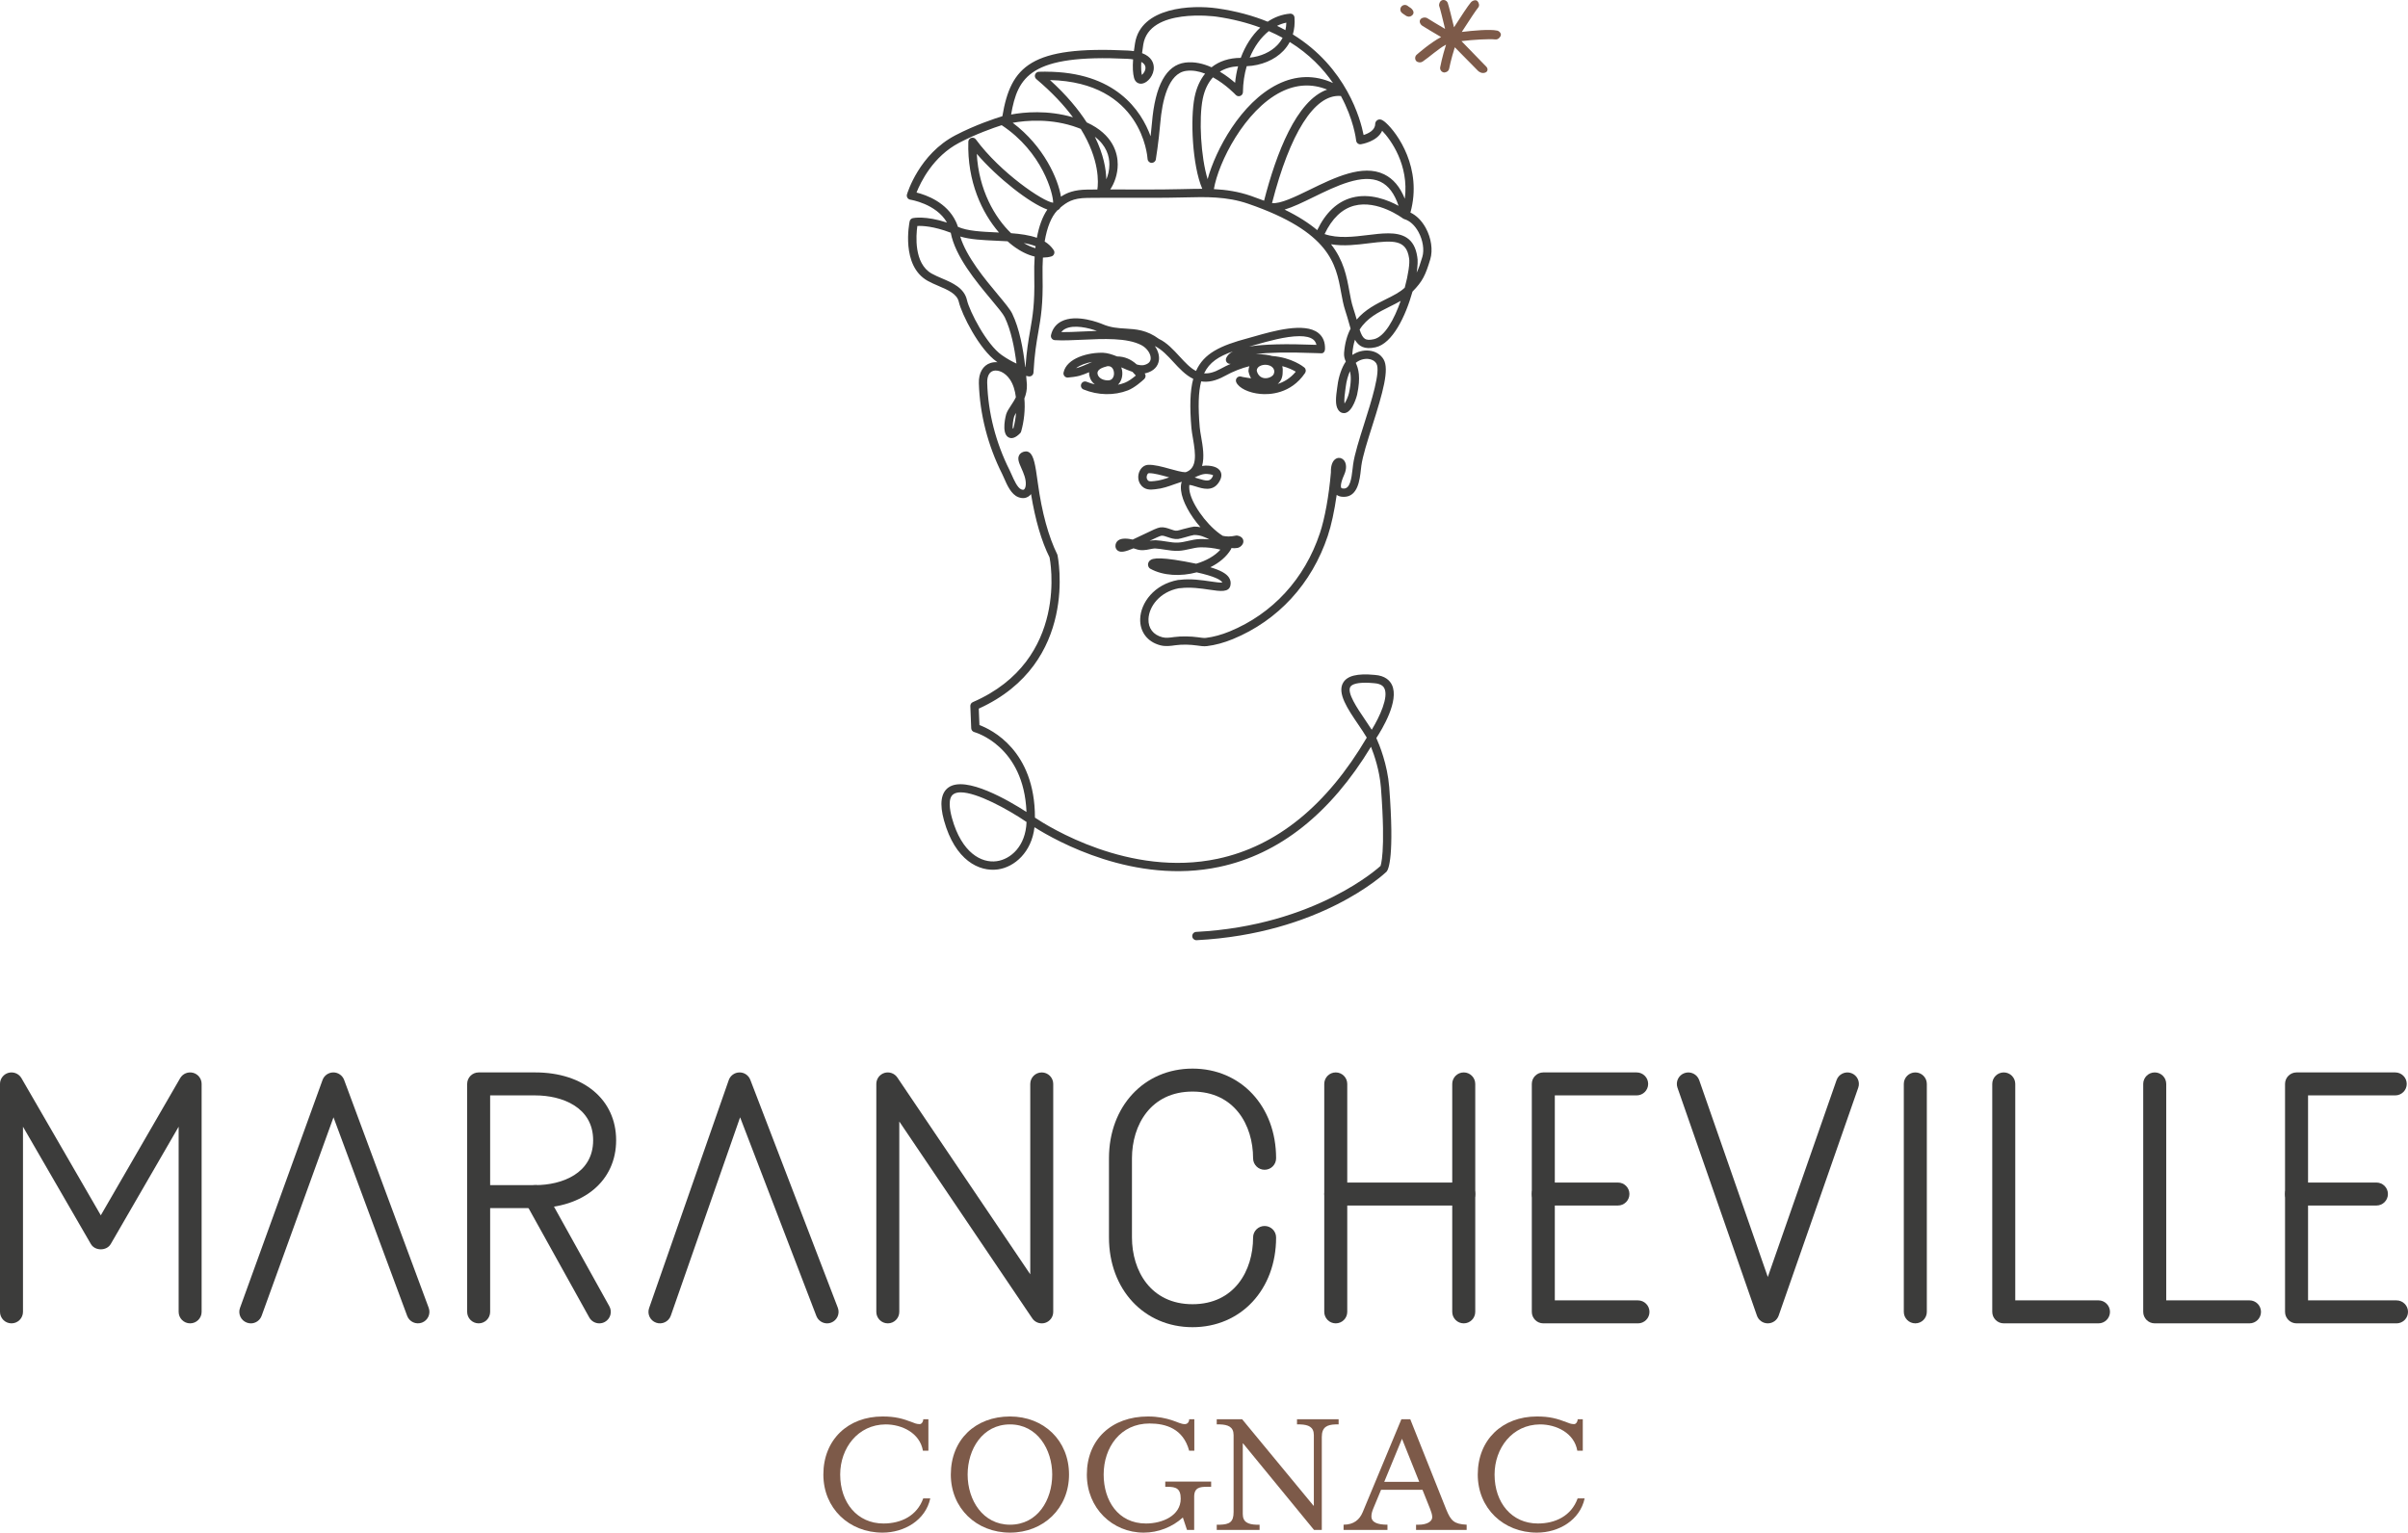 <?xml version="1.0" encoding="UTF-8"?>
<svg xmlns="http://www.w3.org/2000/svg" id="Layer_1" viewBox="0 0 185.22 117.918">
  <defs>
    <style>.cls-1{fill:#3c3c3b;}.cls-2{fill:#7d5a49;}</style>
  </defs>
  <path class="cls-2" d="M115.154,2.354c-.557-.121-1.849-.001-2.715.103.681-1.058,1.109-1.696,1.258-1.871.123-.148.067-.359-.045-.491-.122-.15-.398-.055-.521.095-.219.254-.778,1.113-1.29,1.909-.166-.69-.4-1.639-.48-1.866-.064-.182-.265-.278-.445-.213-.182.065-.255.341-.213.446.066.171.265.988.451,1.758-.504-.293-1.118-.666-1.365-.822-.161-.102-.441-.055-.544.107-.102.164.009.382.173.484.18.114.865.532,1.429.857-.831.443-1.744,1.244-1.879,1.361-.142.129-.154.349-.026.494.07.077.304.154.492.028.508-.34,1.22-1,1.793-1.298-.297.943-.442,1.686-.451,1.747-.028.191.105.368.296.396.018.003.338-.01.396-.296,0-.015.144-.738.434-1.644l1.787,1.815c.068.071.325.25.593.115.173-.086.177-.301.04-.439l-1.908-1.965c.888-.109,2.133-.181,2.592-.129.214.024.348-.128.417-.264.086-.169-.078-.376-.266-.417Z"></path>
  <path class="cls-2" d="M108.269.447c-.154-.111-.369-.082-.487.073-.116.156-.083.374.073.489l.096.071q.091.07.209.14s.263.175.493-.073c.229-.249-.135-.527-.135-.527-.085-.051-.085-.049-.149-.098l-.1-.075Z"></path>
  <path class="cls-2" d="M71.412,111.616h-.422c-.236-1.364-1.611-2.023-2.871-2.023-2.141.014-3.493,1.837-3.493,3.858,0,2.165,1.317,3.766,3.329,3.766,1.353,0,2.576-.588,3.058-1.929h.542c-.365,1.681-2.001,2.631-3.67,2.631-2.577,0-4.553-1.87-4.553-4.468,0-2.681,1.895-4.468,4.553-4.468.987,0,1.551.163,2.317.457.116.046.293.131.54.131.176,0,.27-.237.27-.32v-.057h.399v2.422Z"></path>
  <path class="cls-2" d="M77.688,108.983c2.599,0,4.54,1.846,4.54,4.468,0,2.598-1.965,4.468-4.54,4.468-2.577,0-4.552-1.87-4.552-4.468,0-2.681,1.894-4.468,4.552-4.468ZM77.688,117.309c2.128,0,3.247-1.906,3.247-3.858,0-1.928-1.142-3.858-3.247-3.858-2.118,0-3.259,1.917-3.259,3.858,0,1.976,1.176,3.858,3.259,3.858Z"></path>
  <path class="cls-2" d="M91.866,111.616h-.399c-.448-1.683-1.777-2.093-3.046-2.093-2.236,0-3.529,1.834-3.529,3.928,0,1.999,1.105,3.766,3.257,3.766,1.259,0,2.67-.602,2.67-1.909,0-.786-.365-.914-1.012-.914h-.176v-.4h3.529v.4h-.341c-.495,0-.964.046-.964.751v2.565h-.553l-.318-.955c-.8.732-1.893,1.164-3.011,1.164-2.399,0-4.374-1.87-4.374-4.468,0-2.681,1.892-4.468,4.703-4.468.789,0,1.377.142,1.823.283.46.149.717.305,1.012.305.235,0,.33-.213.33-.32v-.057h.399v2.422Z"></path>
  <path class="cls-2" d="M94.886,110.414c0-.634-.426-.798-1.05-.822h-.246v-.398h1.952l5.493,6.655h.024v-5.434c0-.634-.422-.798-1.047-.822h-.248v-.398h3.201v.398h-.248c-.622.024-1.046.189-1.046.967v7.15h-.6l-5.457-6.657h-.022v5.433c0,.636.422.8,1.045.824h.248v.4h-3.295v-.4h.246c.718-.024,1.05-.189,1.05-.964v-5.931Z"></path>
  <path class="cls-2" d="M108.475,109.194l2.775,6.962c.352.859.601,1.105,1.563,1.153v.4h-3.892v-.4h.223c.565,0,1.022-.224,1.022-.577,0-.211-.092-.447-.163-.635l-.587-1.471h-3.188l-.6,1.446c-.081.2-.141.39-.141.602,0,.47.494.635,1.234.635v.4h-3.376v-.4c.799,0,1.236-.4,1.472-.964l2.976-7.151h.681ZM106.473,114.014h2.694l-1.328-3.316-1.366,3.316Z"></path>
  <path class="cls-2" d="M121.746,111.616h-.422c-.235-1.364-1.613-2.023-2.869-2.023-2.141.014-3.495,1.837-3.495,3.858,0,2.165,1.319,3.766,3.329,3.766,1.355,0,2.575-.588,3.06-1.929h.539c-.364,1.681-1.998,2.631-3.67,2.631-2.574,0-4.551-1.87-4.551-4.468,0-2.681,1.893-4.468,4.551-4.468.989,0,1.555.163,2.318.457.118.046.296.131.539.131.177,0,.273-.237.273-.32v-.057h.398v2.422Z"></path>
  <path class="cls-1" d="M14.624,101.818c-.488,0-.883-.397-.883-.884v-14.246l-5.222,9.025c-.316.546-1.214.546-1.53,0l-5.221-9.025v14.246c0,.487-.397.884-.884.884-.488,0-.884-.397-.884-.884v-17.537c0-.4.268-.752.655-.856.389-.101.794.065.994.411l6.105,10.554,6.105-10.554c.2-.346.604-.512.995-.411.387.103.655.455.655.856v17.537c0,.487-.396.884-.884.884Z"></path>
  <path class="cls-1" d="M80.13,101.818c-.289,0-.565-.141-.732-.389l-10.226-15.143v14.648c0,.487-.395.884-.883.884-.488,0-.884-.397-.884-.884v-17.537c0-.39.253-.732.625-.848.37-.111.774.03.991.352l10.225,15.145v-14.648c0-.489.396-.886.884-.886.488,0,.883.397.883.886v17.537c0,.39-.253.732-.625.846-.085.025-.171.038-.258.038Z"></path>
  <path class="cls-1" d="M147.324,101.818c-.489,0-.886-.397-.886-.884v-17.537c0-.489.396-.886.886-.886.488,0,.885.397.885.886v17.537c0,.487-.397.884-.885.884Z"></path>
  <path class="cls-1" d="M161.413,101.818h-7.286c-.489,0-.885-.397-.885-.884v-17.537c0-.489.396-.886.885-.886.488,0,.884.397.884.886v16.652h6.402c.488,0,.884.398.884.885s-.395.884-.884.884Z"></path>
  <path class="cls-1" d="M173.028,101.818h-7.289c-.488,0-.885-.397-.885-.884v-17.537c0-.489.397-.886.885-.886.489,0,.884.397.884.886v16.652h6.405c.489,0,.884.398.884.885s-.395.884-.884.884Z"></path>
  <path class="cls-1" d="M102.743,101.818c-.488,0-.883-.397-.883-.884v-17.537c0-.489.395-.886.883-.886.489,0,.886.397.886.886v17.537c0,.487-.396.884-.886.884Z"></path>
  <path class="cls-1" d="M112.589,101.818c-.488,0-.885-.397-.885-.884v-17.537c0-.489.397-.886.885-.886.489,0,.885.397.885.886v17.537c0,.487-.396.884-.885.884Z"></path>
  <path class="cls-1" d="M112.589,92.752h-9.846c-.488,0-.883-.397-.883-.886,0-.487.395-.882.883-.882h9.846c.489,0,.885.395.885.882,0,.489-.396.886-.885.886Z"></path>
  <path class="cls-1" d="M124.448,92.752h-5.739c-.489,0-.884-.397-.884-.886,0-.487.395-.882.884-.882h5.739c.489,0,.885.395.885.882,0,.489-.396.886-.885.886Z"></path>
  <path class="cls-1" d="M125.989,101.818h-7.28c-.489,0-.884-.397-.884-.884v-17.537c0-.489.395-.886.884-.886h7.18c.488,0,.885.397.885.886,0,.487-.397.882-.885.882h-6.295v15.771h6.396c.489,0,.885.398.885.885s-.396.884-.885.884Z"></path>
  <path class="cls-1" d="M182.792,92.752h-6.146c-.488,0-.885-.397-.885-.886,0-.487.397-.882.885-.882h6.146c.489,0,.884.395.884.882,0,.489-.395.886-.884.886Z"></path>
  <path class="cls-1" d="M184.335,101.818h-7.688c-.488,0-.885-.397-.885-.884v-17.537c0-.489.397-.886.885-.886h7.59c.489,0,.886.397.886.886,0,.487-.397.882-.886.882h-6.704v15.771h6.803c.488,0,.885.398.885.885s-.397.884-.885.884Z"></path>
  <path class="cls-1" d="M36.817,101.818c-.489,0-.884-.397-.884-.884v-17.537c0-.489.396-.886.884-.886h4.356c3.72,0,6.219,2.097,6.219,5.22,0,3.12-2.499,5.22-6.219,5.22h-3.472v7.983c0,.487-.397.884-.884.884ZM37.701,91.182h3.472c2.053,0,4.451-.902,4.451-3.451s-2.398-3.452-4.451-3.452h-3.472v6.903Z"></path>
  <path class="cls-1" d="M46.098,101.818c-.311,0-.612-.165-.774-.455l-4.924-8.867c-.238-.427-.084-.966.344-1.203.422-.237.964-.083,1.201.346l4.925,8.867c.237.426.083.965-.344,1.202-.135.074-.283.11-.428.11Z"></path>
  <path class="cls-1" d="M135.976,101.818h0c-.376,0-.711-.238-.835-.593l-6.112-17.539c-.159-.461.084-.965.545-1.125.457-.16.965.084,1.126.544l5.277,15.145,5.288-15.145c.159-.461.67-.705,1.125-.544.46.16.705.665.543,1.127l-6.122,17.537c-.124.354-.459.593-.835.593Z"></path>
  <path class="cls-1" d="M19.291,101.819c-.1,0-.202-.018-.301-.055-.459-.166-.696-.672-.53-1.131l6.35-17.539c.126-.349.457-.58.828-.583h.003c.37,0,.7.231.829.577l6.506,17.538c.17.457-.065.967-.521,1.136-.46.17-.967-.064-1.136-.52l-5.667-15.277-5.528,15.271c-.131.36-.471.584-.832.584Z"></path>
  <path class="cls-1" d="M63.62,101.819c-.355,0-.69-.217-.826-.569l-5.866-15.285-5.33,15.261c-.162.462-.667.703-1.127.543-.461-.161-.704-.665-.543-1.125l6.125-17.538c.122-.351.45-.588.821-.594.373-.008.705.221.839.568l6.731,17.538c.174.455-.054.967-.509,1.142-.104.04-.211.06-.316.06Z"></path>
  <path class="cls-1" d="M91.728,102.113c-3.724,0-6.427-2.902-6.427-6.902v-6.094c0-3.997,2.703-6.899,6.427-6.899,3.725,0,6.428,2.902,6.428,6.899,0,.487-.396.884-.885.884-.488,0-.885-.397-.885-.884,0-2.554-1.438-5.132-4.658-5.132-3.218,0-4.659,2.578-4.659,5.132v6.094c0,2.557,1.441,5.134,4.659,5.134,3.22,0,4.658-2.577,4.658-5.134,0-.487.397-.884.885-.884.489,0,.885.397.885.884,0,4-2.703,6.902-6.428,6.902Z"></path>
  <path class="cls-1" d="M92.025,72.339c-.169,0-.311-.134-.319-.305-.009-.176.126-.327.303-.335,9.226-.479,14.135-5.032,14.182-5.078h0c-.015.001.42-.894.029-6.014-.103-1.301-.501-2.486-.766-3.152-3.12,5.146-7.045,8.261-11.661,9.242-6.513,1.386-12.523-1.978-14.222-3.05-.218,1.909-1.526,3.068-2.82,3.246-1.439.195-3.285-.692-4.14-3.769-.352-1.27-.236-2.123.345-2.538,1.327-.939,4.673,1.031,6,1.886-.202-5.099-3.973-6.134-4.012-6.145-.136-.036-.233-.156-.24-.297l-.068-1.703c-.005-.132.071-.254.192-.306,7.495-3.254,5.92-11.055,5.903-11.134-.618-1.233-1.102-2.888-1.425-4.873-.06.078-.13.142-.209.192-.154.098-.41.185-.77.044-.547-.211-.854-.91-1.1-1.472-.052-.118-.099-.226-.143-.315-1.103-2.191-1.721-4.606-1.791-6.983-.022-.787.314-1.368.898-1.554.172-.054.352-.071.536-.055-.013-.009-.027-.019-.041-.028-1.377-.963-2.729-3.711-2.933-4.613-.14-.622-.827-.916-1.554-1.226-.295-.126-.589-.253-.851-.4-2.062-1.163-1.408-4.435-1.378-4.574.025-.123.12-.219.242-.247.043-.009.954-.204,2.63.341-.831-1.451-2.797-1.757-2.818-1.76-.092-.014-.173-.066-.223-.144-.05-.078-.063-.174-.038-.263.038-.126.942-3.094,3.724-4.548,1.551-.808,3.079-1.306,3.614-1.468.649-3.861,2.207-5.415,9.633-5.053.176.008.337.024.484.045.024-.191.053-.393.087-.605.444-2.779,4.332-2.971,6.331-2.683,1.473.211,2.755.567,3.871,1.024.524-.349,1.105-.566,1.719-.617.086-.005.17.02.235.076.064.055.105.134.11.219.035.463-.01.9-.128,1.302,4.13,2.546,5.206,6.53,5.444,7.737.355-.111.89-.361.89-.849,0-.126.086-.264.202-.315.229-.106.443.066.629.232.861.774,2.825,3.483,1.88,6.899.464.221.875.631,1.178,1.182.426.78.56,1.705.349,2.414-.37,1.226-.586,1.689-1.367,2.487-.523,1.873-1.533,4.001-2.847,4.286-.857.188-1.295-.079-1.58-.582-.099.307-.166.654-.198,1.049-.002.043-.002.083.003.121.373-.254.824-.378,1.27-.335.493.046.902.291,1.127.673.456.771-.049,2.531-.872,5.126-.38,1.195-.738,2.324-.838,3.056-.012.093-.024.195-.036.304-.085.777-.228,2.077-1.29,2.093-.287.005-.443-.062-.57-.151-.174,1.227-.413,2.336-.684,3.146-1.23,3.693-3.821,6.516-7.301,7.949-.686.281-1.357.463-1.998.541-.235.03-.492-.008-.788-.051-.48-.069-1.114-.092-1.643-.016-.385.055-.751.107-1.154.002-.99-.257-1.583-1.038-1.547-2.038.043-1.223,1.057-2.643,2.91-2.987l.134-.009c.834-.105,1.69.021,2.379.123.325.047.717.103.893.09-.005-.015-.013-.03-.024-.045-.121-.177-.573-.438-1.946-.746-1.218.328-2.573.273-3.567-.277-.041-.022-.076-.054-.104-.092-.078-.107-.111-.284-.014-.441.15-.238.487-.438,2.759-.027.32.058.616.115.886.173.75-.218,1.428-.593,1.866-1.083-.542-.13-1.023-.186-1.536-.177-.269.004-.537.065-.821.129-.275.061-.559.126-.858.14-.366.018-.727-.038-1.075-.092-.231-.036-.463-.073-.696-.086-.143-.009-.293.024-.456.057-.31.062-.663.133-1.069-.018-.058-.019-.118-.037-.178-.054-.614.263-.954.332-1.182.195-.123-.074-.197-.201-.204-.35-.007-.184.067-.345.209-.452.264-.198.739-.152,1.119-.067.307-.138.63-.295.864-.408.652-.317,1.032-.498,1.252-.528.276-.038.545.056.78.138.192.067.377.136.521.114.078-.009.266-.065.47-.123.423-.12.709-.169.835-.19.176,0,.338.017.488.046-.798-.91-1.407-2.014-1.491-2.819-.021-.202-.032-.461.055-.677-.201.061-.395.131-.586.199-.453.162-.92.329-1.432.374l-.081.009c-.275.031-.786.089-1.101-.412-.184-.291-.197-.69-.031-1.017.137-.27.367-.435.632-.454.456-.027,1.09.144,1.702.315.38.105.932.257,1.162.252.031-.007.061-.013.092-.02.822-.334.72-1.325.502-2.584-.05-.289-.097-.56-.117-.791-.141-1.65-.109-2.866.14-3.788-.593-.284-1.07-.802-1.518-1.288-.441-.478-.898-.975-1.44-1.238.237.332.36.716.319,1.073-.056.492-.411.859-.974,1.007-.041.01-.081.019-.123.025.002.002.004.006.007.009.097.131.08.312-.038.423-.164.154-.738.671-1.259.874-1.058.41-2.303.387-3.415-.069-.164-.067-.242-.253-.175-.417.066-.163.249-.243.417-.175.202.083.411.148.624.198-.204-.162-.347-.373-.399-.614h0c-.002,0-.047-.132-.035-.32-.23.1-.494.206-.74.275-.252.072-.706.124-.893.136-.103.008-.197-.035-.262-.109-.065-.076-.092-.177-.072-.275.234-1.124,1.927-1.562,3.056-1.521.334.014.695.132,1.061.281.571.006,1.051.203,1.51.615.22.062.418.085.574.045.306-.08.475-.235.5-.46.042-.367-.27-.836-.709-1.067-1.102-.578-2.928-.494-4.542-.417-.776.036-1.507.071-2.123.031-.094-.006-.18-.053-.235-.127-.057-.075-.077-.171-.057-.262.108-.477.384-.842.799-1.055,1.162-.602,2.973.133,3.176.219.632.267,1.182.3,1.765.336.797.049,1.622.099,2.562.793.605.284,1.107.828,1.592,1.355.429.465.815.885,1.26,1.114.602-1.353,1.861-1.955,3.996-2.523.137-.037.302-.084.485-.136,1.446-.413,3.864-1.103,4.923-.268.364.286.538.709.517,1.257-.007.172-.127.338-.323.307-.065,0-.207-.005-.405-.014-2.228-.088-3.666-.037-4.597.071.6.011.994.076,1.254.151,1.529.118,2.417.833,2.477.883.127.105.152.289.062.425-1.103,1.634-2.772,1.674-3.434,1.613-.895-.079-1.661-.45-1.861-.901-.053-.121-.026-.263.067-.356.094-.092.238-.119.355-.065v-.001c.002,0,.108.034.423.076l.262.04c.011.002.021.003.034.005-.095-.159-.162-.343-.203-.551.006-.141.03-.268.072-.381-.581.14-1.222.381-1.915.763-.701.386-1.285.485-1.793.405-.218.831-.245,1.958-.11,3.542.019.215.062.467.11.736.121.696.269,1.545.069,2.232.145-.027.296-.038.453-.027.192.015.776.059.972.467.117.243.063.531-.161.855-.473.689-1.242.442-1.748.281-.165-.052-.414-.128-.494-.114.006.009-.026.102.002.363.102.962,1.216,2.58,2.339,3.394.076.056.152.106.225.152.276.066.589.077,1.006-.014.041-.009.084-.009.128-.002.405.077.454.33.457.436.006.271-.268.471-.422.507-.019.004-.038.007-.059.008-.138.025-.284.027-.437.006-.008.035-.021.068-.04.1-.339.572-.908,1.041-1.586,1.378.777.232,1.22.479,1.424.777.125.183.168.387.125.607-.106.566-.771.467-1.615.343-.651-.097-1.46-.215-2.233-.118l-.116.006c-1.477.278-2.308,1.406-2.342,2.375-.025.705.365,1.214,1.069,1.396.28.072.568.031.903-.016.544-.076,1.301-.059,1.825.016.253.037.473.068.618.05.584-.072,1.201-.24,1.832-.499,3.306-1.361,5.769-4.045,6.938-7.559.378-1.128.693-2.87.846-4.661-.025-.772.267-1.018.442-1.093.183-.079.387-.036.532.113.235.24.256.686.052,1.138-.355.788-.242.996-.229,1.017.023.035.111.059.208.053.461-.007.577-.725.665-1.523.014-.116.024-.224.038-.321.107-.786.474-1.94.861-3.163.539-1.698,1.277-4.023.932-4.608-.12-.203-.352-.334-.636-.36-.338-.027-.684.084-.952.305.206.439.397,1.086.103,2.45-.003.012-.315,1.294-.925,1.41-.095.019-.346.029-.533-.254-.241-.362-.175-.986-.079-1.649l.03-.21c.084-.696.332-1.406.638-1.849-.087-.19-.153-.4-.132-.675.06-.753.239-1.359.5-1.855-.038-.129-.076-.263-.114-.399-.082-.292-.173-.618-.289-.969-.151-.454-.237-.924-.328-1.422-.398-2.183-.851-4.656-7.148-6.822-1.646-.566-3.233-.528-4.909-.486l-.225.005c-1.37.033-2.764.028-4.112.025-1.044-.003-2.089-.006-3.133.008-1.139.014-1.582.344-2.059.738-.052.098-.135.173-.239.219-.466.495-.794,1.304-.975,2.397.28.172.517.39.696.666.055.085.067.189.033.283-.034.094-.11.167-.206.197-.206.064-.398.085-.658.093-.028.462-.037.959-.026,1.491.045,2.103-.135,3.135-.326,4.227-.146.833-.296,1.694-.373,3.123-.005.09-.047.174-.117.231-.07.057-.16.08-.249.068-.011-.002-.081-.013-.198-.042.021.228.04.452.057.668.017.405-.068.761-.194,1.074.078.861-.032,1.781-.248,2.537-.014.051-.041.098-.079.136-.347.356-.654.46-.911.306-.567-.339-.166-1.757-.161-1.771.067-.213.204-.421.362-.661.132-.2.273-.413.383-.646-.062-.512-.203-.985-.448-1.352-.392-.587-.952-.782-1.304-.671-.306.098-.467.427-.453.926.066,2.284.662,4.606,1.723,6.715.048.097.101.215.157.344.178.405.447,1.017.746,1.133.088.035.154.038.197.011.056-.036.127-.15.143-.359.034-.449-.173-.915-.339-1.289-.18-.406-.323-.727-.163-1.008.061-.107.189-.242.462-.275.111-.021.231.014.333.09.328.245.451.993.615,2.194l.021.155c.309,2.254.815,4.106,1.504,5.505.043.157,1.693,8.329-6.048,11.84l.051,1.266c.92.343,4.274,1.949,4.269,7.122,1.004.672,7.259,4.615,14.06,3.164,4.537-.967,8.393-4.104,11.464-9.32-.178-.307-.415-.656-.664-1.022-.801-1.179-1.628-2.398-1.153-3.204.314-.533,1.081-.727,2.424-.599.818.056,1.175.448,1.327.767.587,1.218-.773,3.444-1.198,4.09.232.511.854,2.028.991,3.775.408,5.347-.052,6.331-.203,6.506-.226.216-5.135,4.782-14.612,5.273-.005.002-.011.002-.016.002ZM73.895,60.963c-.233,0-.426.046-.567.147-.422.299-.288,1.168-.1,1.843.745,2.682,2.277,3.469,3.437,3.306,1.075-.147,2.231-1.151,2.296-3.017-1.484-1.005-3.83-2.279-5.066-2.279ZM105.011,52.529c-.817,0-1.07.19-1.147.321-.27.456.54,1.649,1.131,2.519.185.27.361.53.517.778.634-1.037,1.296-2.511.976-3.177-.043-.09-.175-.364-.803-.407-.259-.024-.482-.035-.674-.035ZM88.845,41.565c.027,0,.054.001.081.002.254.015.508.053.76.093.332.052.646.106.944.085.245-.012.49-.067.751-.126.302-.068.615-.139.95-.145.231-.002.462.004.692.025-.37-.182-.693-.339-1.168-.339h-.007c-.086.004-.441.105-.653.166-.254.072-.489.135-.581.145-.292.026-.559-.065-.795-.147-.184-.065-.357-.124-.486-.108-.114.017-.542.22-.911.398.135-.027.275-.048.424-.048ZM88.421,36.407c-.024,0-.048.001-.07.002-.033.002-.075.044-.105.104-.054.105-.07.273.001.387.088.14.187.15.487.118l.095-.01c.374-.033.732-.148,1.105-.279-.031-.008-.064-.017-.096-.027-.5-.138-1.061-.294-1.417-.294ZM91.894,36.737c.093.025.187.055.28.085.582.186.852.22,1.028-.033.1-.145.106-.214.107-.226h0c-.009,0-.099-.07-.44-.096-.339-.036-.696.132-.976.27ZM78.154,31.769c-.069.11-.124.21-.15.29-.076.244-.129.692-.109.932.017-.013.036-.03.057-.05.096-.357.168-.76.202-1.172ZM103.837,28.558c-.151.339-.27.765-.321,1.183l-.031.226c-.034.234-.114.793-.064,1.078.126-.189.287-.555.341-.81.179-.824.161-1.325.075-1.677ZM86.25,28.265c.025.072.045.148.059.228.068.401-.036.801-.28,1.07-.012.014-.025.026-.039.04.186-.04.368-.092.541-.16.254-.099.57-.325.835-.55-.086-.104-.172-.198-.257-.282-.283-.092-.573-.219-.859-.347ZM98.661,28.622c.005.385-.117.688-.362.901-.007.006-.015.013-.023.019.465-.145.966-.425,1.393-.944-.215-.129-.565-.304-1.034-.428.034.148.041.304.027.451ZM85.19,28.172c-.085.022-.173.048-.265.077-.243.076-.406.183-.472.311-.06.116-.026.225-.024.23.052.228.294.446.729.475.175.011.308-.032.396-.13.112-.123.159-.327.123-.534-.017-.101-.097-.426-.425-.43-.022-.001-.041.001-.062.002ZM97.327,28.066c-.262,0-.645.117-.66.447.066.304.263.529.559.578.306.047.63-.105.733-.284.028-.051.05-.128.06-.215-.032-.502-.612-.526-.679-.527h-.014ZM92.619,28.725c.363.028.768-.073,1.261-.345.271-.149.535-.278.79-.39-.02.001-.041.004-.06.004-.098,0-.193-.046-.254-.126-.068-.09-.083-.209-.041-.314.082-.201.249-.373.514-.516-1.088.379-1.804.838-2.21,1.686ZM84.012,27.844c-.485.083-.941.249-1.238.481.034-.007.065-.015.093-.022.289-.081.63-.233.88-.343l.186-.082c.026-.011.052-.022.08-.034ZM78.86,28.233c.007.002.014.004.02.006.084-1.24.223-2.039.358-2.812.193-1.107.36-2.062.317-4.103-.012-.565-.003-1.093.029-1.585-.547-.13-1.124-.416-1.688-.846-.13-.1-.262-.208-.394-.328-.295-.019-.596-.033-.895-.046-1.009-.045-1.974-.09-2.747-.322.473,1.565,1.906,3.283,2.89,4.463.53.635.948,1.137,1.111,1.474.56,1.169.839,2.688 1,4.099ZM70.561,17.388c-.1.708-.28,2.881,1.103,3.661.242.136.515.252.788.369.804.343,1.715.732,1.927,1.673.188.835,1.493,3.403,2.675,4.229.418.292.805.502,1.131.652-.158-1.254-.42-2.558-.901-3.562-.128-.265-.543-.764-1.025-1.341-1.181-1.415-2.782-3.335-3.129-5.164-1.324-.507-2.197-.538-2.568-.519ZM99.951,25.865c-1.054,0-2.482.407-3.293.639-.188.053-.355.102-.497.139-.029.008-.059.016-.088.023,1.124-.185,2.805-.225,5.145-.134.014 0.0.027.001.041.002-.04-.175-.121-.31-.248-.41-.238-.188-.615-.259-1.06-.259ZM104.58,25.36c.237.721.438.882,1.087.74.843-.183,1.576-1.536,2.07-2.95-.26.152-.54.291-.829.435-.874.434-1.767.878-2.328,1.775ZM81.636,25.553c.478.006,1.027-.021,1.597-.047.373-.018.756-.036,1.14-.046-.649-.237-1.771-.501-2.434-.16-.125.064-.225.147-.303.252ZM102.38,18.793c.978,1.245,1.204,2.483,1.407,3.588.085.475.168.924.305,1.335.103.312.188.605.263.872.646-.77,1.51-1.2,2.269-1.577.553-.275,1.075-.534,1.428-.88.275-1.017.403-1.922.332-2.27-.214-1.435-1.206-1.377-3.085-1.145-.928.115-1.942.243-2.919.077ZM106.762,17.952c1.114,0,2.035.339,2.251,1.799.054.255.036.689-.043,1.218.153-.309.274-.67.434-1.2.162-.542.045-1.297-.298-1.922-.283-.518-.671-.869-1.095-.99-.038-.012-.074-.03-.105-.054-.038-.029-1.944-1.451-3.744-.977-.94.249-1.706.984-2.277,2.184,1.031.357,2.249.207,3.336.074.523-.065,1.052-.13,1.542-.13ZM78.748,18.7c.305.184.605.316.891.395.006-.051.011-.101.017-.151-.269-.109-.577-.187-.908-.244ZM77.77,17.942c.716.054,1.403.147,1.984.355.167-.907.436-1.633.808-2.175-1.344-.476-3.827-2.423-5.429-4.286.152,2.789,1.39,4.91,2.638,6.106ZM73.682,17.45c.719.329,1.855.38,2.955.43.067.003.136.006.204.01-1.301-1.502-2.454-3.921-2.358-6.988.005-.136.095-.254.226-.295.131-.039.273.006.352.117,1.886,2.566,5.195,4.809,5.946,4.873.013-.68-.828-3.9-3.959-5.965-.653.21-1.964.67-3.262,1.348-2.025,1.058-2.979,3.049-3.288,3.833.734.184,2.328.743,3.029,2.241.059.126.111.259.156.397ZM98.81,16.126c1.055.515,1.872,1.045,2.509,1.58.656-1.364,1.557-2.204,2.682-2.501,1.385-.368,2.768.189,3.575.632-.315-.944-.773-1.553-1.39-1.851-1.376-.661-3.393.318-5.172,1.188-.806.394-1.554.758-2.204.952ZM97.843,15.624c.631.078,1.778-.481,2.891-1.024,1.908-.933,4.076-1.989,5.729-1.189.696.337,1.223.956,1.593,1.881.339-2.613-1.096-4.565-1.743-5.231-.369.832-1.571,1.028-1.632,1.037-.088.015-.175-.009-.243-.061-.069-.053-.113-.132-.124-.219-.015-.142-.203-1.647-1.174-3.436-.018.001-.033.002-.052.001-1.991-.129-3.866,2.883-5.245,8.242ZM93.369,14.55c.94.048,1.875.185,2.847.52.355.122.693.246,1.015.371.934-3.631,2.488-7.715,4.851-8.548-1.173-.472-2.356-.414-3.54.176-2.802,1.403-4.83,5.432-5.172,7.481ZM77.894,9.446c2.408,1.808,3.503,4.345,3.713,5.686.442-.297,1.016-.533,2.014-.545.262-.004.524-.005.787-.007.077-.509.195-2.271-1.277-4.663-.074-.031-.15-.061-.231-.09-2.014-.748-3.997-.561-5.006-.379ZM85.419,14.576c.887,0,1.775.005,2.678.005.918,0,1.846-.005,2.762-.028l.224-.005c.47-.011.931-.022,1.393-.021-.768-1.794-.93-5.396-.588-7.061.148-.722.423-1.327.808-1.8-.468-.181-.963-.28-1.458-.213-1.383.185-1.848,2.305-1.995,4.051-.119,1.423-.336,2.748-.338,2.761-.026.161-.169.269-.332.267-.162-.008-.293-.138-.303-.3-.016-.249-.455-5.903-7.507-6.072,1.272,1.156,2.18,2.254,2.824,3.256,2.067.943,2.389,2.415,2.387,3.243-.001.736-.252,1.445-.577,1.917h.022ZM84.215,10.521c.68,1.376.862,2.508.881,3.278.133-.308.236-.698.237-1.142.001-.64-.221-1.453-1.118-2.136ZM93.3,5.949c-.378.411-.644.962-.785,1.645-.314,1.533-.148,4.496.374,6.191.616-2.26,2.561-5.884,5.366-7.289,1.432-.715,2.867-.75,4.278-.108-.755-1.097-1.82-2.225-3.326-3.158-.131.246-.296.474-.493.681-.672.706-1.708,1.136-2.819,1.182-.181.618-.283,1.291-.29,1.993-.001.131-.083.248-.204.295-.125.049-.262.015-.352-.081-.011-.013-.751-.802-1.749-1.351ZM80.433,5.516c5.369,0,7.348,2.989,8.07,4.967.038-.324.074-.676.104-1.033.242-2.879,1.099-4.438,2.546-4.633.715-.094,1.411.08,2.037.36.594-.471,1.354-.722,2.248-.724.346-.935.864-1.738,1.5-2.33-.992-.37-2.117-.662-3.391-.845-.052-.006-5.151-.707-5.608,2.15-.039.241-.069.46-.093.66.725.271.884.748.901,1.062.036.625-.457,1.212-.887,1.282-.307.049-.546-.124-.631-.438-.092-.342-.117-.814-.073-1.425-.137-.021-.288-.037-.451-.045-7.443-.36-8.424,1.371-8.932,4.286.979-.181,2.798-.361,4.756.214-.679-.917-1.592-1.906-2.816-2.939-.102-.085-.14-.224-.096-.349.043-.124.159-.21.291-.215.178-.006.354-.009.525-.009ZM93.829,5.513c.475.284.879.602,1.173.859.043-.441.121-.866.23-1.273-.536.029-1.007.17-1.403.414ZM87.786,4.764c-.027.493.001.805.044,1.001.122-.094.295-.339.278-.582-.012-.17-.123-.311-.322-.419ZM97.597,2.391c-.611.485-1.119,1.195-1.471,2.045.847-.088,1.616-.432,2.125-.966.164-.172.299-.359.404-.561-.333-.183-.686-.356-1.059-.518ZM98.228,1.989c.222.106.436.216.644.331.043-.184.066-.377.071-.579-.248.051-.487.135-.716.248Z"></path>
</svg>
